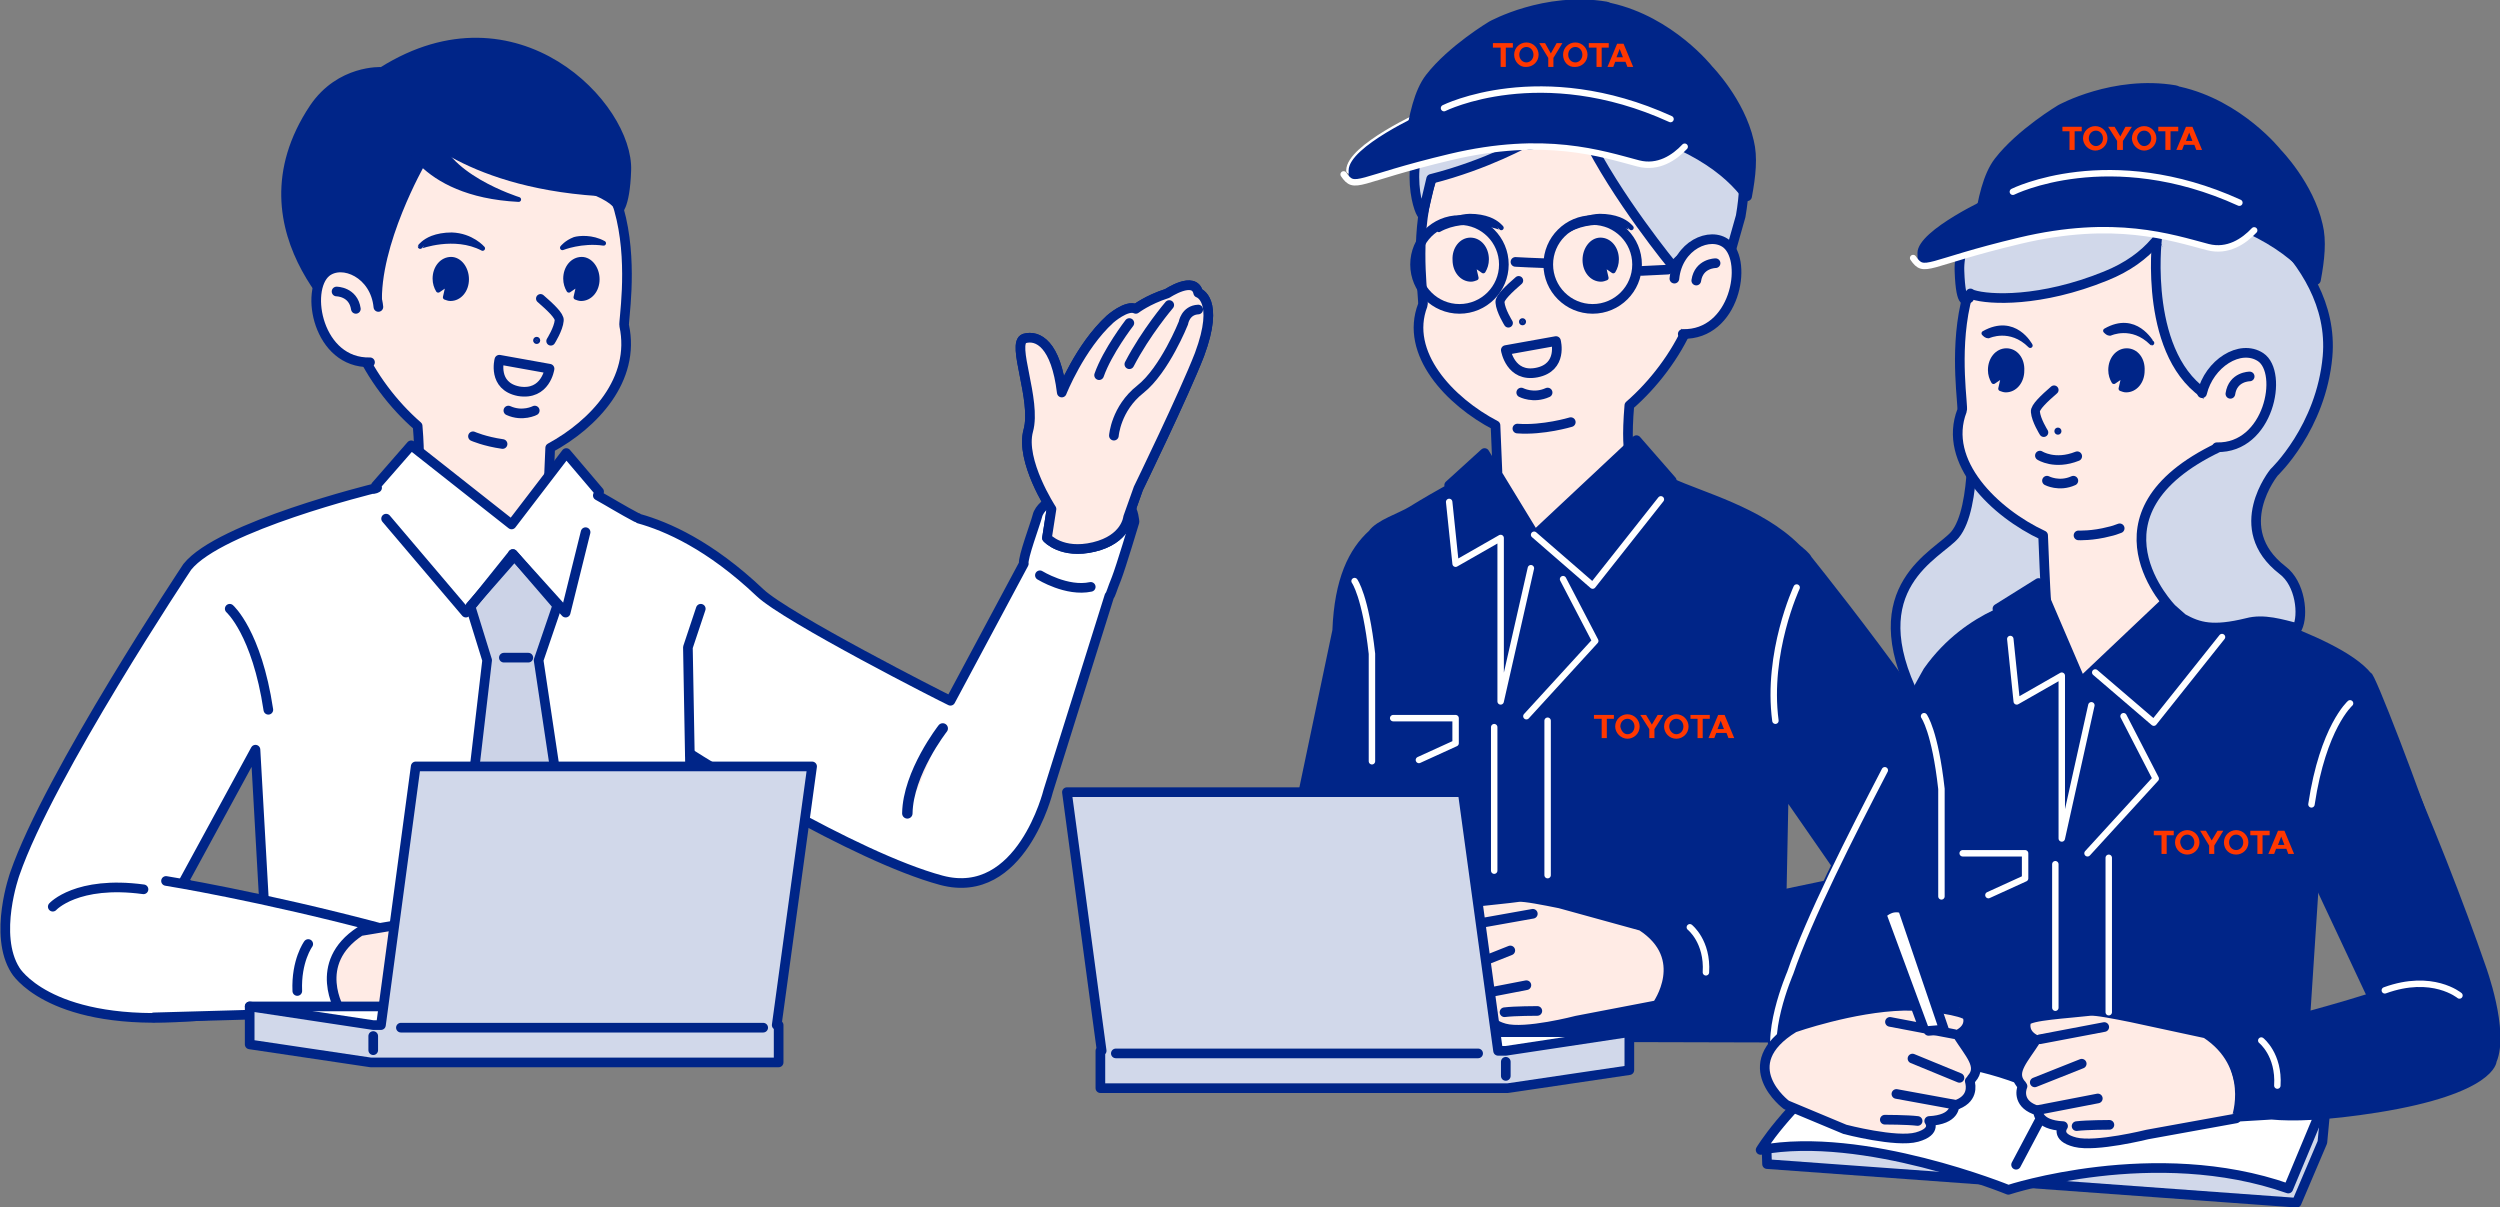 <?xml version="1.0" encoding="utf-8"?>
<!-- Generator: Adobe Illustrator 22.0.1, SVG Export Plug-In . SVG Version: 6.00 Build 0)  -->
<svg version="1.1" id="レイヤー_3" xmlns="http://www.w3.org/2000/svg" xmlns:xlink="http://www.w3.org/1999/xlink" x="0px"
	 y="0px" viewBox="0 0 388.5 187.6" style="enable-background:new 0 0 388.5 187.6;" xml:space="preserve">
<rect x="0" y="0" width="388.5" height="187.6" fill="#808080" stroke="none"/>
<style type="text/css">
	.st0{fill:#D1D8EA;stroke:#002588;stroke-width:1.5;stroke-linecap:round;stroke-linejoin:round;stroke-miterlimit:10;}
	.st1{fill:#FFEBE5;}
	.st2{fill:none;stroke:#002588;stroke-width:1.5;stroke-linecap:round;stroke-linejoin:round;stroke-miterlimit:10;}
	.st3{fill:#002588;stroke:#002588;stroke-width:0.75;stroke-linecap:round;stroke-linejoin:round;stroke-miterlimit:10;}
	.st4{fill:#FFFFFF;stroke:#002588;stroke-width:1.5;stroke-linecap:round;stroke-linejoin:round;stroke-miterlimit:10;}
	.st5{fill:#FFEBE5;stroke:#002588;stroke-width:1.403;stroke-linecap:round;stroke-linejoin:round;stroke-miterlimit:10;}
	.st6{fill:#002588;stroke:#002588;stroke-width:0.702;stroke-linecap:round;stroke-linejoin:round;stroke-miterlimit:10;}
	.st7{fill:#002588;stroke:#002588;stroke-width:1.5;stroke-linecap:round;stroke-linejoin:round;stroke-miterlimit:10;}
	.st8{fill:none;stroke:#FFFFFF;stroke-linecap:round;stroke-linejoin:round;stroke-miterlimit:10;}
	.st9{fill:#FFEBE5;stroke:#002588;stroke-width:1.5;stroke-linecap:round;stroke-linejoin:round;stroke-miterlimit:10;}
	.st10{fill:#D1D8EA;}
	.st11{fill:#002588;stroke:#002588;stroke-width:0.756;stroke-linecap:round;stroke-linejoin:round;stroke-miterlimit:10;}
	.st12{fill:#CCD3E7;stroke:#002588;stroke-width:1.5;stroke-linecap:round;stroke-linejoin:round;stroke-miterlimit:10;}
	.st13{fill:#FFEBE5;stroke:#002588;stroke-width:1.621;stroke-linecap:round;stroke-linejoin:round;stroke-miterlimit:10;}
	.st14{fill:#002588;}
	.st15{fill:none;stroke:#002588;stroke-width:0.756;stroke-linecap:round;stroke-linejoin:round;stroke-miterlimit:10;}
	.st16{fill:none;}
	.st17{fill-rule:evenodd;clip-rule:evenodd;fill:#FF3700;}
	.st18{fill:#002588;stroke:#002588;stroke-width:0.25;stroke-linecap:round;stroke-linejoin:round;stroke-miterlimit:10;}
</style>
<path class="st0" d="M306.4,65.4c0,0,0.9,13.5-2.6,17.7c-2.6,3.1-14.9,8-6.1,25.5c0.1,0.2,0.1,0.5,0.2,0.8c5.2,20,23-7.6,23-7.6
	l4.8-13"/>
<g>
	<g>
		<g>
			<g>
				<g>
					<path class="st1" d="M254.1,72.3c0,0-1.7,0.2-0.9-9.3c3.8-3.3,7.2-7.8,9.2-12.4c0-0.1,0-0.2,0-0.4l-0.2-13.2
						c-1.4-9.5-6.1-20.3-20.7-21c-26.3-1.1-19.9,30.3-20.4,31.4c-2.9,7.5,4.2,15,11.3,18.7c0.3,7.1,0.3,7.2,0.3,7.2l-9,7l8,11.8
						l10.9,19.5l16.5-19.4l0.1-0.1l3.3-15.6L254.1,72.3z"/>
				</g>
				<g>
					<path class="st2" d="M254.1,72.3c0,0-1.7,0.2-0.9-9.3c3.8-3.3,7.2-7.8,9.2-12.4c0-0.1,0-0.2,0-0.4l-0.2-13.2
						c-1.4-9.5-6.1-20.3-20.7-21c-26.3-1.1-19.9,30.3-20.4,31.4c-2.9,7.5,4.2,15,11.3,18.7c0.3,7.1,0.3,7.2,0.3,7.2l-9,7l8,11.8
						l10.9,19.5l16.5-19.4l0.1-0.1l3.3-15.6L254.1,72.3z"/>
				</g>
			</g>
			<g>
				<path class="st3" d="M248.7,37.3c1.4,0,2.5,1.3,2.5,3c0,0.7-0.2,1.3-0.5,1.8l-1.6-1.1l0.5,2.2c-0.3,0.1-0.5,0.2-0.8,0.2
					c-1.4,0-2.5-1.3-2.5-3C246.3,38.7,247.4,37.3,248.7,37.3z"/>
				<path class="st3" d="M243.8,35.7c0,0,1.7-2,4.8-2.1c1.2,0,2.2,0.2,3,0.5c1.3,0.5,1.9,1.3,1.9,1.3S248.2,33.3,243.8,35.7"/>
			</g>
			<g>
				<path class="st3" d="M228.5,37.3c1.4,0,2.5,1.3,2.5,3c0,0.7-0.2,1.3-0.5,1.8l-1.6-1.1l0.5,2.2c-0.3,0.1-0.5,0.2-0.8,0.2
					c-1.4,0-2.5-1.3-2.5-3C226,38.7,227.1,37.3,228.5,37.3z"/>
				<path class="st3" d="M223.6,35.7c0,0,1.7-2,4.8-2.1c1.2,0,2.2,0.2,3,0.5c1.3,0.5,1.9,1.3,1.9,1.3S227.9,33.3,223.6,35.7"/>
			</g>
			<g>
			</g>
			<path class="st4" d="M216.5,162"/>
			<path class="st2" d="M244.1,65.6c0,0-4.3,1.3-8.3,1"/>
			<path class="st5" d="M236,43.6c-1.5,1.3-3,2.7-2.9,3.4c0.1,1.3,1.3,3.2,1.3,3.2"/>
			<g>
				<circle class="st6" cx="236.6" cy="50" r="0.2"/>
			</g>
			<path class="st0" d="M249.1,5.5c-10.8-0.7-20.4,3.7-26.1,11.9c-5.7,8.2-2.1,16.7-1.9,15.9c0.2-0.8,1.3-5.5,1.3-5.5
				c8.7-2.2,15.2-5.9,15.2-5.9c-1.2,2.7,7.1-4,7.1-4c5.8-1.9-0.4,5.3,1.7,3c4.7,9.7,13.6,20.5,13.6,20.5s1.2-1.5,3.2-2.7
				s5.8,0.2,5.8,0.2l1.5-5.3C275.1,7,249.1,5.5,249.1,5.5z"/>
			<path class="st4" d="M236.4,61c0,0,1.9,1,4.1,0"/>
			<g>
				<circle class="st2" cx="226.8" cy="41.1" r="6.9"/>
				<circle class="st2" cx="247.5" cy="41.1" r="6.9"/>
				<path class="st2" d="M235.5,40.7c0,0,3.8,0.2,4.5,0.2"/>
				<line class="st2" x1="259.2" y1="41.9" x2="255.1" y2="42.1"/>
			</g>
			<g>
				<path class="st2" d="M307.1,138.2c0,0-4.5-5-17.7-2"/>
			</g>
			<path class="st7" d="M275.7,162l0.3-5.3c3.5,0.3,7.5,0.6,12.1,0.9c20,1,24.9-7.3,24.9-7.3c3.5-5.5,0.1-15,0.1-15
				c-4.9-14.1-28.6-43.8-32.2-48.3c-0.3-0.6-1-1.1-1.8-1.8c-5.7-5.7-14.8-8-19.5-10.2l0.2-0.3l-5.5-6.3l-15.8,14.8l-7.8-12.8l-5.5,5
				l0.2,0.5c-1.8,1-3.9,2.2-6,3.5c-1.6,1-5.1,2.1-6.1,3.6c-3,2.7-5.2,7.1-5.5,15l-7.3,34.8c0,0,0.8,12.7-0.2,29 M276.8,142.7
				l0.4-20.1l9.5,13.7L276.8,142.7z"/>
			<path class="st2" d="M293.9,136.1c0,0,6.8-2.2,12,1.2"/>
			<path class="st8" d="M227.1,79.8"/>
			<polyline class="st8" points="258.1,77.6 247.5,91 238.4,83.1 			"/>
			<path class="st2" d="M277.9,90.1c0,0-3.8,7.8-4,20.2"/>
			<path class="st2" d="M212.5,89.2l1.3,15.6l1.4,47c0,0-1.3,6,0.7,8"/>
			<g>
				<g>
					<g>
						<path class="st7" d="M291.4,157.6c0,0-26.7-0.6-36.1-0.9c-1.2-3.2-3.2-8.3-4-10.6c-0.3-0.2-0.7-0.5-1.4-1
							c-0.1,0-0.1-0.1-0.2-0.1c0.3,0,0.7-0.1,1.2-0.2c0-0.1,0.1-0.1,0.2,0c23.1-5.4,38.4-8.4,38.4-8.4"/>
					</g>
					<path class="st9" d="M227.6,143.9c-1.9-0.9-1.8-2.4-1.5-2.9c0.4-0.8,6.4-1.1,9.9-1.6c0.9-0.1,3.9,0.5,6.4,1l12.7,3.5
						c7.7,5,2.4,12.3,2.4,12.3l-12.5,2.4c0,0-8,2.1-11.2,1.2s-1.9-2.5-1.9-2.5c-4.1-0.2-3.9-2.4-3.9-2.4c-3-0.9-2.6-3.1-2.4-3.8
						c-0.1-0.1-0.2-0.2-0.3-0.4C223.7,148.8,225.8,146.9,227.6,143.9z"/>
					<path class="st9" d="M238.9,157.1c0,0-3.5,0-5.1,0.2"/>
					<line class="st9" x1="237.2" y1="153.1" x2="227.9" y2="154.9"/>
					<line class="st9" x1="234.7" y1="147.7" x2="227.4" y2="150.6"/>
					<line class="st9" x1="238.2" y1="142" x2="228.1" y2="143.8"/>
				</g>
				<path class="st8" d="M262.6,144.1c0,0,2.8,2.2,2.5,7"/>
			</g>
		</g>
		<g>
			<polyline class="st4" points="215.7,165.9 234.6,163.5 253.2,160.4 216.1,160.4 			"/>
			<g>
				<g>
					<polygon class="st10" points="234,163.3 232.8,163.3 227.3,123.1 165.8,123.1 171.2,163.3 171,163.3 171,169.1 234.3,169.1 
						234.3,169.1 253.2,166.3 253.2,160.4 					"/>
				</g>
				<g>
					<polygon class="st2" points="234,163.3 232.8,163.3 227.3,123.1 165.8,123.1 171.2,163.3 171,163.3 171,169.1 234.3,169.1 
						234.3,169.1 253.2,166.3 253.2,160.4 					"/>
				</g>
			</g>
			<g>
				<line class="st4" x1="234" y1="165" x2="234" y2="167.2"/>
			</g>
			<line class="st4" x1="229.7" y1="163.7" x2="173.4" y2="163.7"/>
		</g>
		<g>
			<path class="st9" d="M261.5,51.9c8.1,0.2,10.2-11.2,6.8-14c-2.5-2-7.6,0.2-8.1,5.4"/>
			<path class="st2" d="M266.6,40.9c0,0-2.6,0-3,2.7"/>
		</g>
	</g>
	<path class="st2" d="M234,54.4l7.8-1.4c0,0,1.1,4.1-3,4.9S234,54.4,234,54.4z"/>
</g>
<g>
	<g>
		<g>
			<g>
				<g>
					<path class="st1" d="M97,50.6c-0.3-1.2,5.9-32.6-20.4-31.4c-14.6,0.6-19.3,11.4-20.7,21l-0.2,13.2c0,0.2,0,0.3,0,0.4
						c2,4.6,5.4,9.1,9.2,12.4c0.8,9.5-0.9,9.3-0.9,9.3l-8.6,4.3l3.3,15.6l0.1,0.1l16.5,19.4l10.9-19.5l8-11.8l-9-7c0,0,0,0,0.3-7
						C92.3,65.9,98.8,59,97,50.6z"/>
				</g>
				<g>
					<path class="st2" d="M97,50.6c-0.3-1.2,5.9-32.6-20.4-31.4c-14.6,0.6-19.3,11.4-20.7,21l-0.2,13.2c0,0.2,0,0.3,0,0.4
						c2,4.6,5.4,9.1,9.2,12.4c0.8,9.5-0.9,9.3-0.9,9.3l-8.6,4.3l3.3,15.6l0.1,0.1l16.5,19.4l10.9-19.5l8-11.8l-9-7c0,0,0,0,0.3-7
						C92.3,65.9,98.8,59,97,50.6z"/>
				</g>
			</g>
			<path class="st11" d="M97.7,26.5c0.4-10.2-17.4-28.9-38.4-15.7c0,0-6.6-0.4-10.8,5.8c-13.2,19.8,7.4,35.7,7.4,35.7l2-8.7
				c0,0,5.8-20.1,11-23.2c2.7,0.2,1.3,3.3,3.6,3.7c-1.7-0.7-3-1.5-3.1-2.3c0,0,1.8,1.2,6.9,3c3.3,0.8,6,1.6,7.9,2.5
				c0.3,0.1,0.6,0.2,1,0.3c13.6,3.6,10,5.6,11,5.5C96.2,33,97.5,32.5,97.7,26.5z"/>
			<g>
				<path class="st3" d="M70.1,40.3c-1.4,0-2.5,1.3-2.5,3c0,0.7,0.2,1.3,0.5,1.8l1.6-1.1l-0.5,2.2c0.3,0.1,0.5,0.2,0.8,0.2
					c1.4,0,2.5-1.3,2.5-3C72.5,41.7,71.4,40.3,70.1,40.3z"/>
				<path class="st3" d="M75,38.6c0,0-1.7-2-4.8-2.1c-1.2,0-2.2,0.2-3,0.5c-1.3,0.5-1.9,1.3-1.9,1.3S70.6,36.3,75,38.6"/>
			</g>
			<g>
				<path class="st3" d="M90.4,40.3c-1.4,0-2.5,1.3-2.5,3c0,0.7,0.2,1.3,0.5,1.8L90,44l-0.5,2.2c0.3,0.1,0.5,0.2,0.8,0.2
					c1.4,0,2.5-1.3,2.5-3C92.8,41.7,91.7,40.3,90.4,40.3z"/>
				<g>
					<path class="st3" d="M89.3,37.2c-1.3,0.5-1.9,1.3-1.9,1.3s3-1.2,6.4-0.7C92,36.8,90,37,89.3,37.2z"/>
				</g>
			</g>
			<g>
				<path class="st3" d="M73,24c4.4,1.9,11.9,3.4,11.9,3.4c-0.1-0.1-0.3-0.1-0.4-0.2c-3.2-0.9-5.8-1.7-7.8-2.5
					C75.5,24.5,74.3,24.3,73,24z"/>
			</g>
			<path class="st3" d="M64.2,19.6c0,0,8.3,9.7,30.8,10.6l0.7-3.5l-5.8-9.6"/>
			<path class="st3" d="M62.3,20.5c0,0,2.5,9.7,18.3,10.5c0,0-12.2-3.8-12.8-10.8"/>
			<path class="st3" d="M62.8,25.2l2.9,0.2c0,0-7.2,12.6-6.7,22c0,0-3.1-3.2-4.1-6.6"/>
			<path class="st9" d="M57.5,56.3c-8.1,0.2-10.2-11.2-6.8-14c2.5-2,7.6,0.2,8.1,5.4"/>
			<path class="st2" d="M52.3,45.3c0,0,2.6,0,3,2.7"/>
			<path class="st2" d="M73.5,67.8c0,0,1.8,0.8,4.6,1.2"/>
			<path class="st4" d="M107.9,159.1l-0.7-42c2,1.3,25.4,16,39.1,19.7c12.4,3.3,16.6-13.9,16.6-13.9l9.5-30.3c0.2-0.1,0.4-1,1.1-2.7
				c0.7-1.8,2.8-8.8,2.8-8.8s-0.1-1.8-0.9-2.6l0.3-1.1c-2.7-0.1-5.1,0.3-7,0.8l-5.7-0.2c0,0-1.5,0.9-1.8,2.2
				c-0.3,1.2-2.3,6.5-2.1,7.4l-11.4,21.3c-0.9-0.4-25.5-12.9-29.6-16.8c-7.8-7.4-14.5-10.3-18.8-11.5c-0.1-0.1-0.3-0.2-0.4-0.2
				c-2.1-1.1-4.2-2.4-6-3.4l0.2-0.6l-5.1-6l-8.5,11.1L63.9,69.2l-5.5,6.3l0.2,0.3c-0.2,0.1-0.4,0.2-0.5,0.2l0.1-0.1
				c0,0-24.1,5.9-29.1,12.2c0,0-21.5,32.3-26.8,47.7c0,0-3.4,9.5,0.1,15c0,0,4.9,8.3,24.9,7.3c8.5-0.4,10.1-1.1,14.8-1.7l0.5-2.3
				 M28.6,136.9l11.1-20.4l1.8,32L28.6,136.9z"/>
			<g>
			</g>
			<polyline class="st12" points="92.1,158.7 83.7,102.6 86.6,94.1 79.7,86.1 79.9,86.7 79.7,86.8 79.5,86.7 79.5,86.9 73.1,94.2 
				75.7,102.6 69.1,159.1 			"/>
			<path class="st4" d="M35.7,94.6c0,0,4.2,3.7,6,15.7"/>
			<g>
				<g>
					<path class="st4" d="M23.9,158.1c0,0,21.8-0.6,31.2-0.9c1.2-3.2,3.2-8.3,4-10.6c0.3-0.2,0.7-0.5,1.4-1c0.1,0,0.1-0.1,0.2-0.1
						c-0.3,0-0.7-0.1-1.2-0.2c0-0.1,0.4-1,0.3-0.9c-19.5-5.2-34-7.5-34-7.5"/>
				</g>
			</g>
			<path class="st2" d="M8.2,140.9c0,0,3.7-4.1,14.1-2.7"/>
			<path class="st13" d="M146.5,113.2c0,0-5.4,6.9-5.5,13.2"/>
			<g>
				<path class="st9" d="M186.2,45.5c-0.6-2.7-4.8,0.1-4.8,0.1c-3.1,1-4.9,2.4-4.9,2.4c-1.4-0.7-4,1.6-4,1.6
					C167.8,53.9,165,61,165,61c-0.9-7.5-3.7-9-5.8-8.4c-2.1,0.7,1.9,9.6,0.6,14.3c-1.3,4.7,3.6,12.2,3.6,12.2l-0.7,4.5
					c0,0,2.3,2.6,7.3,1.4c5-1.2,5.3-4.6,5.3-4.6l1.6-4.5c0,0,7.1-14.6,9.5-20.8C189.6,46.5,186.2,45.5,186.2,45.5z"/>
				<path class="st2" d="M173.1,67.7c0,0,0.3-4.2,4.1-7.2c3.8-3,6.7-10.3,6.7-10.3s0.3-2,2.3-2.1"/>
				<path class="st2" d="M181.7,47.4c0,0-3.6,4.2-6.2,9.2"/>
				<path class="st2" d="M175.5,50.2c0,0-3.4,4.4-4.7,8.1"/>
			</g>
			<polyline class="st2" points="108.9,94.6 106.9,100.6 107.2,117.2 			"/>
			<polyline class="st2" points="60,80.6 72.4,95.2 79.7,86.1 87.9,95.2 91,82.7 			"/>
			<path class="st4" d="M161.6,89.4c0,0,4.2,2.6,7.9,1.8"/>
			<path class="st4" d="M47.9,146.7c0,0-1.9,2.6-1.7,7.3"/>
			<line class="st2" x1="78.3" y1="102.2" x2="82.1" y2="102.2"/>
		</g>
		<g>
			<path class="st9" d="M82.8,144.8c1.9-0.9,1.8-2.4,1.5-2.9c-0.4-0.8-5.9,0.1-9.3-0.3c-0.9-0.1-3.9,0.5-6.4,1l-12.6,2.1
				c-7.7,5-3.1,12.4-3.1,12.4l12.5,2.4c0,0,8,2.1,11.2,1.2s1.9-2.5,1.9-2.5c4.1-0.2,3.9-2.4,3.9-2.4c3-0.9,2.6-3.1,2.4-3.8
				c0.1-0.1,0.2-0.2,0.3-0.4C86.7,149.7,84.7,147.7,82.8,144.8z"/>
			<path class="st9" d="M71.5,158c0,0,3.5,0,5.1,0.2"/>
			<line class="st9" x1="71.1" y1="153.6" x2="80.4" y2="155.3"/>
			<line class="st9" x1="75.7" y1="148.5" x2="83.1" y2="151.4"/>
			<line class="st9" x1="72.7" y1="142.5" x2="82.3" y2="144.7"/>
		</g>
		<g>
			<polyline class="st4" points="76.2,161.9 57.4,159.5 38.8,156.4 75.9,156.4 			"/>
			<g>
				<g>
					<polygon class="st10" points="126.2,119.1 64.6,119.1 59.2,159.3 58,159.3 38.8,156.4 38.8,162.3 57.6,165.1 57.6,165.1 
						121,165.1 121,159.3 120.7,159.3 					"/>
				</g>
				<g>
					<polygon class="st2" points="126.2,119.1 64.6,119.1 59.2,159.3 58,159.3 38.8,156.4 38.8,162.3 57.6,165.1 57.6,165.1 
						121,165.1 121,159.3 120.7,159.3 					"/>
				</g>
			</g>
			<g>
				<line class="st4" x1="58" y1="161" x2="58" y2="163.2"/>
			</g>
			<line class="st4" x1="62.3" y1="159.7" x2="118.6" y2="159.7"/>
		</g>
	</g>
	<g>
		<path class="st4" d="M83.1,63.8c0,0-1.9,1-4.1,0"/>
		<path class="st2" d="M85.4,57.3l-7.8-1.4c0,0-1.1,4.1,3,4.9C84.8,61.5,85.4,57.3,85.4,57.3z"/>
	</g>
</g>
<g>
	<g>
		<path class="st11" d="M378.9,132.8c-2.8-8.8-10.5-28.8-10.7-27.9c-5-6.3-27.1-11.9-27.1-11.9l12.5,30.7l14.6,31.1
			C370.1,151.3,380.3,148.4,378.9,132.8z"/>
		<path class="st7" d="M290.9,159.4l12.8-26.7c-1.6-3.2-3.1-7.4-10.9-12.9c-5.2,10-11.8,23-14.7,31.5c0,0-4.5,10.4-1.7,14.7
			c0,0-0.7,3.7,17.3,6.6c19.8,3.2,21.5-0.6,21.5-0.6L290.9,159.4z"/>
		<g>
			<g>
				<g>
					<g>
						<g>
							<path class="st1" d="M337.9,88.7c0,0-1.7,0.2-0.9-9.3c3.8-3.3,7.2-7.8,9.2-12.4c0-0.1,0-0.2,0-0.4l-0.2-13.2
								c-1.4-9.5-6.1-20.3-20.7-21c-26.3-1.1-19.9,30.3-20.4,31.4c-3.1,8,5.1,15.9,12.6,19.4c0.3,7.9,0.5,10.6,0.5,10.6l-7.1,2.4
								l4.6,12.4l10.9,19.5l16.5-19.4l0.1-0.1l3.3-15.6L337.9,88.7z"/>
						</g>
						<g>
							<path class="st2" d="M337.9,88.7c0,0-1.7,0.2-0.9-9.3c3.8-3.3,7.2-7.8,9.2-12.4c0-0.1,0-0.2,0-0.4l-0.2-13.2
								c-1.4-9.5-6.1-20.3-20.7-21c-26.3-1.1-19.9,30.3-20.4,31.4c-3.1,8,5.1,15.9,12.6,19.4c0.3,7.9,0.5,10.6,0.5,10.6l-7.1,2.4
								l4.6,12.4l10.9,19.5l16.5-19.4l0.1-0.1l3.3-15.6L337.9,88.7z"/>
						</g>
					</g>
					<g>
						<path class="st3" d="M329,37.4c-4.4,1.9-11.9,3.4-11.9,3.4c0.1-0.1,0.3-0.1,0.4-0.2c3.2-0.9,5.8-1.7,7.8-2.5
							C326.4,37.9,327.7,37.6,329,37.4z"/>
					</g>
					<path class="st3" d="M339.5,38l-5.5-2.5c0,0,9.4,15.9,8.9,25.2c0,0,3.1-3.2,4.1-6.6"/>
					<g>
						<g>
							<path class="st14" d="M365.2,105.3c-7.7-5-26.3-13.2-26.3-13.2l-16,15l-6.5-13.5c-0.4-0.3-9.7,5.6-13.3,10.5
								c-1.2,1.7-0.2,14.9-0.2,14.9l2.9,53.9l51.9-0.7l2.8-43l-2.5-18.4C358,110.7,368.9,107.7,365.2,105.3z"/>
						</g>
						<g>
							<path class="st15" d="M365.2,105.3c-7.7-5-26.3-13.2-26.3-13.2l-16,15l-6.5-13.5c-0.4-0.3-9.7,5.6-13.3,10.5
								c-1.2,1.7-0.2,14.9-0.2,14.9l2.9,53.9l51.9-0.7l2.8-43l-2.5-18.4C358,110.7,368.9,107.7,365.2,105.3z"/>
						</g>
					</g>
					<g>
					</g>
					<path class="st4" d="M302.6,182.1"/>
				</g>
				<g>
					<g>
						<path class="st10" d="M353.4,30c-4.6-6-10.8-5.8-10.8-5.8c-21-13.2-38.5,7.7-38.1,17.9c0.2,6,1.3,4.3,1.3,4.3
							c0.4,0,0.1-0.3,0.4-0.8c0.1,0.1,0.2,0.1,0.4,0.2c2.5,0.8,10.5,1.2,20.6-2.9c3.5-1.4,6-3.3,7.7-5.3c3.3,7.6,8.3,21.9,8.3,21.9
							l2.9,6.2C346,65.6,367.1,48,353.4,30z"/>
					</g>
					<g>
						<path class="st2" d="M353.4,30c-4.6-6-10.8-5.8-10.8-5.8c-21-13.2-38.5,7.7-38.1,17.9c0.2,6,1.3,4.3,1.3,4.3
							c0.4,0,0.1-0.3,0.4-0.8c0.1,0.1,0.2,0.1,0.4,0.2c2.5,0.8,10.5,1.2,20.6-2.9c3.5-1.4,6-3.3,7.7-5.3c3.3,7.6,8.3,21.9,8.3,21.9
							l2.9,6.2C346,65.6,367.1,48,353.4,30z"/>
					</g>
				</g>
				<g>
					<path class="st3" d="M330.5,54.5c-1.4,0-2.5,1.3-2.5,3c0,0.7,0.2,1.3,0.5,1.8l1.6-1.1l-0.5,2.2c0.3,0.1,0.5,0.2,0.8,0.2
						c1.4,0,2.5-1.3,2.5-3C333,55.8,331.9,54.5,330.5,54.5z"/>
				</g>
				<g>
					<path class="st3" d="M311.8,54.5c-1.4,0-2.5,1.3-2.5,3c0,0.7,0.2,1.3,0.5,1.8l1.6-1.1l-0.5,2.2c0.3,0.1,0.5,0.2,0.8,0.2
						c1.4,0,2.5-1.3,2.5-3C314.3,55.8,313.2,54.5,311.8,54.5z"/>
				</g>
				<path class="st2" d="M317,70.8c0,0,2.3,1.5,5.8,0.1"/>
				<path class="st0" d="M335.2,37.2c0,0-2.2,18.5,8.2,24.5l6.2-5.6"/>
				<path class="st2" d="M334.9,30.6c0,0,3-3.3,6-4.5"/>
				<path class="st4" d="M302.9,101.6"/>
				<g>
					<path class="st3" d="M327.2,51.4c0.2,0.2,0.4,0.4,0.7,0.4c0,0,3.4-1.6,6.5,1.5C334.3,53.3,331.9,48.7,327.2,51.4z"/>
				</g>
				<g>
					<path class="st3" d="M308.3,51.8c0.2,0.2,0.4,0.4,0.7,0.4c0,0,3.4-1.6,6.5,1.5C315.5,53.7,313.1,49.1,308.3,51.8z"/>
				</g>
			</g>
			<g>
				<polyline class="st0" points="274.5,177.7 274.6,180.9 356.9,186.9 360.9,177.5 361.6,170 				"/>
				<path class="st4" d="M318.4,169.7c-16.2-8.1-32-4.6-32-4.6c-9,7.2-12.8,13.6-12.8,13.6c16-3,38.5,6.2,38.5,6.2
					s22.8-7.5,43.5-0.2l6.8-16.3C362.4,168.4,336.7,162.5,318.4,169.7z"/>
				<line class="st4" x1="317.8" y1="172.5" x2="313.3" y2="181"/>
			</g>
			<path class="st8" d="M365.2,109.3c0,0-4.2,3.7-6,15.7"/>
		</g>
		<path class="st2" d="M323,83.2c0,0,2.2,0.1,4.8-0.6c0.5-0.1,1.1-0.3,1.6-0.5"/>
		<g>
			<path class="st16" d="M340.3,162.4C340.2,162.4,340.2,162.3,340.3,162.4c-0.1-0.1-0.2-0.1-0.2-0.2c0,0,0,0-0.1,0
				C340.1,162.3,340.2,162.3,340.3,162.4z"/>
			<g>
				<g>
					<path class="st1" d="M342.8,160.6l-11.6-2.5c-2.5-0.5-5.5-1.1-6.4-1c-3.4,0.4-9.5,0.7-9.9,1.6c-0.2,0.5-0.4,2,1.5,2.9
						c-1.9,3-3.9,4.9-2.4,6.8c0.1,0.1,0.2,0.2,0.3,0.4c-0.3,0.7-0.7,2.9,2.4,3.8c0,0-0.2,2.2,3.9,2.4c0,0-1.3,1.7,1.9,2.5
						s11.2-1.2,11.2-1.2l13.8-2.5C347.6,173.7,350.4,165.6,342.8,160.6z"/>
				</g>
				<g>
					<path class="st2" d="M342.8,160.6l-11.6-2.5c-2.5-0.5-5.5-1.1-6.4-1c-3.4,0.4-9.5,0.7-9.9,1.6c-0.2,0.5-0.4,2,1.5,2.9
						c-1.9,3-3.9,4.9-2.4,6.8c0.1,0.1,0.2,0.2,0.3,0.4c-0.3,0.7-0.7,2.9,2.4,3.8c0,0-0.2,2.2,3.9,2.4c0,0-1.3,1.7,1.9,2.5
						s11.2-1.2,11.2-1.2l13.8-2.5C347.6,173.7,350.4,165.6,342.8,160.6z"/>
				</g>
			</g>
		</g>
		<g>
			<path class="st7" d="M305.3,133.5l1.5-3.1l8.9-36.8c0,0-9.6,1.5-16.1,10.7c0,0-3.4,6-7.6,14.1
				C299.7,123.9,303.6,130.2,305.3,133.5z"/>
		</g>
		<g>
			<path class="st9" d="M327.8,174.8c0,0-3.5,0-5.1,0.2"/>
			<line class="st9" x1="326" y1="170.7" x2="316.7" y2="172.5"/>
			<line class="st9" x1="323.5" y1="165.3" x2="316.2" y2="168.2"/>
			<line class="st9" x1="327" y1="159.6" x2="317" y2="161.5"/>
		</g>
	</g>
	<path class="st4" d="M318.1,74.7c0,0,1.9,1,4.1,0"/>
</g>
<polyline class="st8" points="237.2,111.3 247.9,99.6 242.9,90 "/>
<polyline class="st8" points="225.2,78 226.2,87.6 233.2,83.6 233.2,109 237.9,88.3 "/>
<line class="st8" x1="232.2" y1="113" x2="232.2" y2="135.3"/>
<line class="st8" x1="240.5" y1="112" x2="240.5" y2="136"/>
<path class="st8" d="M210.5,90.3c0,0,1.7,2.3,2.7,11.3v16.7"/>
<path class="st8" d="M279.2,91.3c0,0-4.7,10.1-3.3,20.7"/>
<g>
	<path class="st17" d="M258.6,112.9c0-1.1,0.9-1.9,1.9-1.9c1.1,0,1.9,0.9,1.9,1.9c0,1.1-0.9,1.9-1.9,1.9
		C259.4,114.8,258.6,113.9,258.6,112.9L258.6,112.9L258.6,112.9L258.6,112.9z M260.5,114.1c0.6,0,1.1-0.5,1.1-1.2
		c0-0.7-0.5-1.2-1.1-1.2c-0.6,0-1.1,0.5-1.1,1.2C259.4,113.5,259.9,114.1,260.5,114.1L260.5,114.1L260.5,114.1L260.5,114.1z"/>
	<polygon class="st17" points="264.6,111.7 264.6,114.7 263.8,114.7 263.8,111.7 263.8,111.7 262.7,111.7 262.7,111.1 265.7,111.1 
		265.7,111.7 264.6,111.7 264.6,111.7 264.6,111.7 	"/>
	<path class="st17" d="M266.7,113.9L266.7,113.9l-0.3,0.8h-0.9l1.5-3.6h0.5h0.5l1.5,3.6h-0.9l-0.3-0.8l0,0h-0.7H266.7L266.7,113.9
		L266.7,113.9z M267.4,113.3h0.5l0,0l-0.5-1.3h0l-0.5,1.3l0,0H267.4L267.4,113.3L267.4,113.3z"/>
	<polygon class="st17" points="249.7,111.7 249.7,114.7 248.9,114.7 248.9,111.7 248.9,111.7 247.7,111.7 247.7,111.1 250.8,111.1 
		250.8,111.7 249.7,111.7 249.7,111.7 249.7,111.7 	"/>
	<path class="st17" d="M251,112.9c0-1.1,0.9-1.9,1.9-1.9c1.1,0,1.9,0.9,1.9,1.9c0,1.1-0.9,1.9-1.9,1.9
		C251.9,114.8,251,113.9,251,112.9L251,112.9L251,112.9L251,112.9z M252.9,114.1c0.6,0,1.1-0.5,1.1-1.2c0-0.7-0.5-1.2-1.1-1.2
		c-0.6,0-1.1,0.5-1.1,1.2C251.9,113.5,252.3,114.1,252.9,114.1L252.9,114.1L252.9,114.1L252.9,114.1z"/>
	<polygon class="st17" points="256.7,114.7 257.1,114.7 257.1,113.3 257.1,113.3 258.5,111.1 257.6,111.1 256.7,112.6 255.8,111.1 
		254.9,111.1 256.3,113.3 256.3,113.3 256.3,114.7 256.7,114.7 256.7,114.7 	"/>
</g>
<g>
	<path class="st17" d="M345.6,130.9c0-1.1,0.9-1.9,1.9-1.9c1.1,0,1.9,0.9,1.9,1.9c0,1.1-0.9,1.9-1.9,1.9
		C346.4,132.8,345.6,132,345.6,130.9L345.6,130.9L345.6,130.9L345.6,130.9z M347.5,132.1c0.6,0,1.1-0.5,1.1-1.2
		c0-0.7-0.5-1.2-1.1-1.2c-0.6,0-1.1,0.5-1.1,1.2C346.4,131.6,346.9,132.1,347.5,132.1L347.5,132.1L347.5,132.1L347.5,132.1z"/>
	<polygon class="st17" points="351.6,129.8 351.6,132.7 350.8,132.7 350.8,129.8 350.8,129.8 349.7,129.8 349.7,129.1 352.7,129.1 
		352.7,129.8 351.6,129.8 351.6,129.8 351.6,129.8 	"/>
	<path class="st17" d="M353.7,131.9L353.7,131.9l-0.3,0.8h-0.9l1.5-3.6h0.5h0.5l1.5,3.6h-0.9l-0.3-0.8l0,0h-0.7H353.7L353.7,131.9
		L353.7,131.9z M354.5,131.3h0.5l0,0l-0.5-1.3h0l-0.5,1.3l0,0H354.5L354.5,131.3L354.5,131.3z"/>
	<polygon class="st17" points="336.7,129.8 336.7,132.7 335.9,132.7 335.9,129.8 335.9,129.8 334.7,129.8 334.7,129.1 337.8,129.1 
		337.8,129.8 336.7,129.8 336.7,129.8 336.7,129.8 	"/>
	<path class="st17" d="M338,130.9c0-1.1,0.9-1.9,1.9-1.9c1.1,0,1.9,0.9,1.9,1.9c0,1.1-0.9,1.9-1.9,1.9
		C338.9,132.8,338,132,338,130.9L338,130.9L338,130.9L338,130.9z M339.9,132.1c0.6,0,1.1-0.5,1.1-1.2c0-0.7-0.5-1.2-1.1-1.2
		c-0.6,0-1.1,0.5-1.1,1.2C338.9,131.6,339.3,132.1,339.9,132.1L339.9,132.1L339.9,132.1L339.9,132.1z"/>
	<polygon class="st17" points="343.7,132.7 344.1,132.7 344.1,131.4 344.1,131.4 345.5,129.1 344.6,129.1 343.7,130.6 342.8,129.1 
		341.9,129.1 343.3,131.4 343.3,131.4 343.3,132.7 343.7,132.7 343.7,132.7 	"/>
</g>
<polyline class="st8" points="216.5,111.6 226.2,111.6 226.2,115.5 220.5,118.1 "/>
<path class="st8" d="M299,111.3c0,0,1.7,2.3,2.7,11.3v16.7"/>
<polyline class="st8" points="305,132.6 314.7,132.6 314.7,136.5 309,139.1 "/>
<path class="st8" d="M221.2,17.7c0,0-11.5,5.2-11.5,8.8"/>
<g>
	<g>
		<path class="st7" d="M265.5,10.8c0,0-5.9-7.5-15.3-9.6c0,0,0,0,0,0c-0.1,0-0.2,0-0.3-0.1c-0.1,0-0.2-0.1-0.3-0.1c0,0,0,0,0,0
			c-9.5-1.6-17.8,3-17.8,3s-6.2,3.7-9.6,8.1c-1.7,2.2-2.5,5.9-3.1,9.8c3.5-2.9,11.6-6.6,29.2-3.3c14.2,2.7,20.5,8.2,23.2,11.9
			c0.6-3.2,0.9-6.1,0.3-8.5C270.4,15.8,265.5,10.8,265.5,10.8z"/>
	</g>
	<path class="st18" d="M221.2,17.7c0,0-11.5,5.2-11.5,8.8s1,1.5,15.8-2s23.5-0.5,29.2,1c5.8,1.5,9.3-5.5,9.3-5.5l-4-9l-9.3-0.8"/>
	<path class="st8" d="M208.8,27.1c1.8,2.6,1.9,0.8,16.6-2.7s23.5-0.5,29.2,1c3.1,0.8,5.6-0.9,7.2-2.6"/>
	<path class="st8" d="M224.4,16.8c0,0,15-7.5,35.2,1.7"/>
	<g>
		<path class="st17" d="M242.9,8.5c0-1.1,0.9-1.9,1.9-1.9c1.1,0,1.9,0.9,1.9,1.9c0,1.1-0.9,1.9-1.9,1.9
			C243.7,10.5,242.9,9.6,242.9,8.5L242.9,8.5L242.9,8.5L242.9,8.5z M244.8,9.7c0.6,0,1.1-0.5,1.1-1.2c0-0.7-0.5-1.2-1.1-1.2
			c-0.6,0-1.1,0.5-1.1,1.2C243.7,9.2,244.2,9.7,244.8,9.7L244.8,9.7L244.8,9.7L244.8,9.7z"/>
		<polygon class="st17" points="248.9,7.4 248.9,10.4 248.1,10.4 248.1,7.4 248.1,7.4 246.9,7.4 246.9,6.7 250,6.7 250,7.4 
			248.9,7.4 248.9,7.4 248.9,7.4 		"/>
		<path class="st17" d="M251,9.6L251,9.6l-0.3,0.8h-0.9l1.5-3.6h0.5h0.5l1.5,3.6h-0.9l-0.3-0.8l0,0h-0.7H251L251,9.6L251,9.6z
			 M251.7,8.9h0.5l0,0l-0.5-1.3h0l-0.5,1.3l0,0H251.7L251.7,8.9L251.7,8.9z"/>
		<polygon class="st17" points="234,7.4 234,10.4 233.2,10.4 233.2,7.4 233.2,7.4 232,7.4 232,6.7 235.1,6.7 235.1,7.4 234,7.4 
			234,7.4 234,7.4 		"/>
		<path class="st17" d="M235.3,8.5c0-1.1,0.9-1.9,1.9-1.9c1.1,0,1.9,0.9,1.9,1.9c0,1.1-0.9,1.9-1.9,1.9
			C236.2,10.5,235.3,9.6,235.3,8.5L235.3,8.5L235.3,8.5L235.3,8.5z M237.2,9.7c0.6,0,1.1-0.5,1.1-1.2c0-0.7-0.5-1.2-1.1-1.2
			c-0.6,0-1.1,0.5-1.1,1.2C236.1,9.2,236.6,9.7,237.2,9.7L237.2,9.7L237.2,9.7L237.2,9.7z"/>
		<polygon class="st17" points="241,10.4 241.4,10.4 241.4,9 241.4,9 242.8,6.7 241.9,6.7 241,8.3 240.1,6.7 239.2,6.7 240.6,9 
			240.6,9 240.6,10.4 241,10.4 241,10.4 		"/>
	</g>
</g>
<polyline class="st7" points="311.2,97 310.4,94.6 316.8,90.6 323.4,106 340.5,89.8 346.9,96 347.7,104.8 332.4,116.6 322.9,117.5 
	"/>
<polyline class="st8" points="345.3,99 334.7,112.3 325.6,104.5 "/>
<polyline class="st8" points="324.4,132.6 335,121 330,111.3 "/>
<polyline class="st8" points="312.4,99.3 313.4,109 320.4,105 320.4,130.3 325,109.6 "/>
<line class="st8" x1="319.4" y1="134.3" x2="319.4" y2="156.6"/>
<line class="st8" x1="327.7" y1="133.3" x2="327.7" y2="157.3"/>
<g>
	<path class="st11" d="M385.9,150.2c-3.1-9-8.7-23.5-13.3-33.5c-9.3,6-12.1,12.4-13.8,15.8l9.6,22.2c-3.5,1.1-10.8,3.3-23.6,6.4
		c0,0,4,6.4,3.2,12.8c1.6-0.1,3.3-0.2,5-0.3c3.2,0.3,8.3,0.2,16.5-1.1c18-2.9,18.1-7.6,18.1-7.6
		C389.6,160.2,385.9,150.2,385.9,150.2z"/>
</g>
<g>
	<path class="st8" d="M351.4,161.7c0,0,2.8,2.2,2.5,7"/>
</g>
<path class="st8" d="M382.2,154.7c0,0-4.2-3.5-11.6-0.8"/>
<g>
	<g>
		<path class="st0" d="M344.8,69.5c-21.8,10.4-7.3,25.1-7.3,25.1l1.7,1.5c2.5,1.4,4.7,2,10,0.7c2.6-0.7,5.4,0.2,7.8,0.8
			c1-2,0.5-6.9-2.3-9c-8.4-6.5-1.3-15.2-1.3-15.2s7.3-6.9,8.3-18c1.4-16-17.6-26.2-17.6-26.2"/>
	</g>
</g>
<path class="st9" d="M344.5,69.5c8.1,0.2,10.4-11.6,6.8-14c-3.2-2.1-8,1-9.1,5.6"/>
<path class="st2" d="M349.6,58.5c0,0-2.6,0-3,2.7"/>
<path class="st8" d="M292.9,119.7c-5.2,10-11.8,23-14.7,31.5c0,0-4.5,10.4-1.7,14.7"/>
<g>
	<g>
		<path class="st9" d="M304.2,160.8c1.9-0.9,1.8-2.4,1.5-2.9c-0.4-0.8-6.4-1.7-9.9-1.6c-7.9,0.2-17,3.4-17,3.4
			c-9.5,5.8-1.2,12-1.2,12l9.1,3.8c0,0,8,2.1,11.2,1.2s1.9-2.5,1.9-2.5c4.1-0.2,3.9-2.4,3.9-2.4c3-0.9,2.6-3.1,2.4-3.8
			c0.1-0.1,0.2-0.2,0.3-0.4C308.1,165.7,306.1,163.8,304.2,160.8z"/>
		<path class="st9" d="M292.9,174c0,0,3.5,0,5.1,0.2"/>
		<line class="st9" x1="294.7" y1="170" x2="304" y2="171.7"/>
		<line class="st9" x1="297.2" y1="164.5" x2="304.5" y2="167.5"/>
		<line class="st9" x1="293.7" y1="158.8" x2="303.7" y2="160.7"/>
	</g>
	<path class="st4" d="M298.9,159.7l-6.5-17.6c0,0,1.3-1.6,3.3-0.9l6.4,18.8l-2.4,0.2"/>
</g>
<g>
	<g>
		<path class="st7" d="M353.9,23.8c0,0-5.9-7.5-15.3-9.6c0,0,0,0,0,0c-0.1,0-0.2,0-0.3-0.1c-0.1,0-0.2-0.1-0.3-0.1c0,0,0,0,0,0
			c-9.5-1.6-17.8,3-17.8,3s-6.2,3.7-9.6,8.1c-1.7,2.2-2.5,5.9-3.1,9.8c3.5-2.9,11.6-6.6,29.2-3.3c14.2,2.7,20.5,8.2,23.2,11.9
			c0.6-3.2,0.9-6.1,0.3-8.5C358.8,28.8,353.9,23.8,353.9,23.8z"/>
	</g>
	<path class="st18" d="M309.6,30.6c0,0-11.5,5.2-11.5,8.7s1,1.5,15.8-2s23.5-0.5,29.2,1s9.2-5.5,9.2-5.5l-4-9l-9.2-0.8"/>
	<path class="st8" d="M297.3,40.1c1.8,2.6,1.9,0.8,16.6-2.7s23.5-0.5,29.2,1c3.1,0.8,5.6-0.9,7.2-2.6"/>
	<path class="st8" d="M312.8,29.8c0,0,15-7.5,35.2,1.7"/>
	<g>
		<path class="st17" d="M331.3,21.5c0-1.1,0.9-1.9,1.9-1.9c1.1,0,1.9,0.9,1.9,1.9c0,1.1-0.9,1.9-1.9,1.9
			C332.2,23.4,331.3,22.5,331.3,21.5L331.3,21.5L331.3,21.5L331.3,21.5z M333.2,22.7c0.6,0,1.1-0.5,1.1-1.2c0-0.7-0.5-1.2-1.1-1.2
			c-0.6,0-1.1,0.5-1.1,1.2C332.2,22.1,332.6,22.7,333.2,22.7L333.2,22.7L333.2,22.7L333.2,22.7z"/>
		<polygon class="st17" points="337.3,20.4 337.3,23.3 336.5,23.3 336.5,20.4 336.5,20.4 335.4,20.4 335.4,19.7 338.5,19.7 
			338.5,20.4 337.3,20.4 337.3,20.4 337.3,20.4 		"/>
		<path class="st17" d="M339.4,22.5L339.4,22.5l-0.3,0.8h-0.9l1.5-3.6h0.5h0.5l1.5,3.6h-0.9l-0.3-0.8l0,0h-0.7H339.4L339.4,22.5
			L339.4,22.5z M340.2,21.9h0.5l0,0l-0.5-1.3h0l-0.5,1.3l0,0H340.2L340.2,21.9L340.2,21.9z"/>
		<polygon class="st17" points="322.4,20.4 322.4,23.3 321.6,23.3 321.6,20.4 321.6,20.4 320.5,20.4 320.5,19.7 323.5,19.7 
			323.5,20.4 322.4,20.4 322.4,20.4 322.4,20.4 		"/>
		<path class="st17" d="M323.7,21.5c0-1.1,0.9-1.9,1.9-1.9c1.1,0,1.9,0.9,1.9,1.9c0,1.1-0.9,1.9-1.9,1.9
			C324.6,23.4,323.7,22.5,323.7,21.5L323.7,21.5L323.7,21.5L323.7,21.5z M325.7,22.7c0.6,0,1.1-0.5,1.1-1.2c0-0.7-0.5-1.2-1.1-1.2
			c-0.6,0-1.1,0.5-1.1,1.2C324.6,22.1,325.1,22.7,325.7,22.7L325.7,22.7L325.7,22.7L325.7,22.7z"/>
		<polygon class="st17" points="329.5,23.3 329.9,23.3 329.9,22 329.9,21.9 331.3,19.7 330.3,19.7 329.5,21.2 328.6,19.7 
			327.6,19.7 329,21.9 329,22 329,23.3 329.5,23.3 329.5,23.3 		"/>
	</g>
</g>
<g>
	<path class="st5" d="M319.2,60.6c-1.5,1.3-3,2.7-2.9,3.4c0.1,1.3,1.3,3.2,1.3,3.2"/>
	<g>
		<circle class="st6" cx="319.8" cy="67" r="0.2"/>
	</g>
</g>
<path class="st5" d="M84,46.4c1.5,1.3,3,2.7,2.9,3.4c-0.1,1.3-1.3,3.2-1.3,3.2"/>
<g>
	<circle class="st6" cx="83.4" cy="52.9" r="0.2"/>
</g>
<g>
	<path class="st9" d="M186.2,45.5c-0.6-2.7-4.8,0.1-4.8,0.1c-3.1,1-4.9,2.4-4.9,2.4c-1.4-0.7-4,1.6-4,1.6C167.8,53.9,165,61,165,61
		c-0.9-7.5-3.7-9-5.8-8.4c-2.1,0.7,1.9,9.6,0.6,14.3c-1.3,4.7,3.6,12.2,3.6,12.2l-0.7,4.5c0,0,2.3,2.6,7.3,1.4
		c5-1.2,5.3-4.6,5.3-4.6l1.6-4.5c0,0,7.1-14.6,9.5-20.8C189.6,46.5,186.2,45.5,186.2,45.5z"/>
	<path class="st2" d="M173.1,67.7c0,0,0.3-4.2,4.1-7.2c3.8-3,6.7-10.3,6.7-10.3s0.3-2,2.3-2.1"/>
	<path class="st2" d="M181.7,47.4c0,0-3.6,4.2-6.2,9.2"/>
	<path class="st2" d="M175.5,50.2c0,0-3.4,4.4-4.7,8.1"/>
</g>
</svg>
